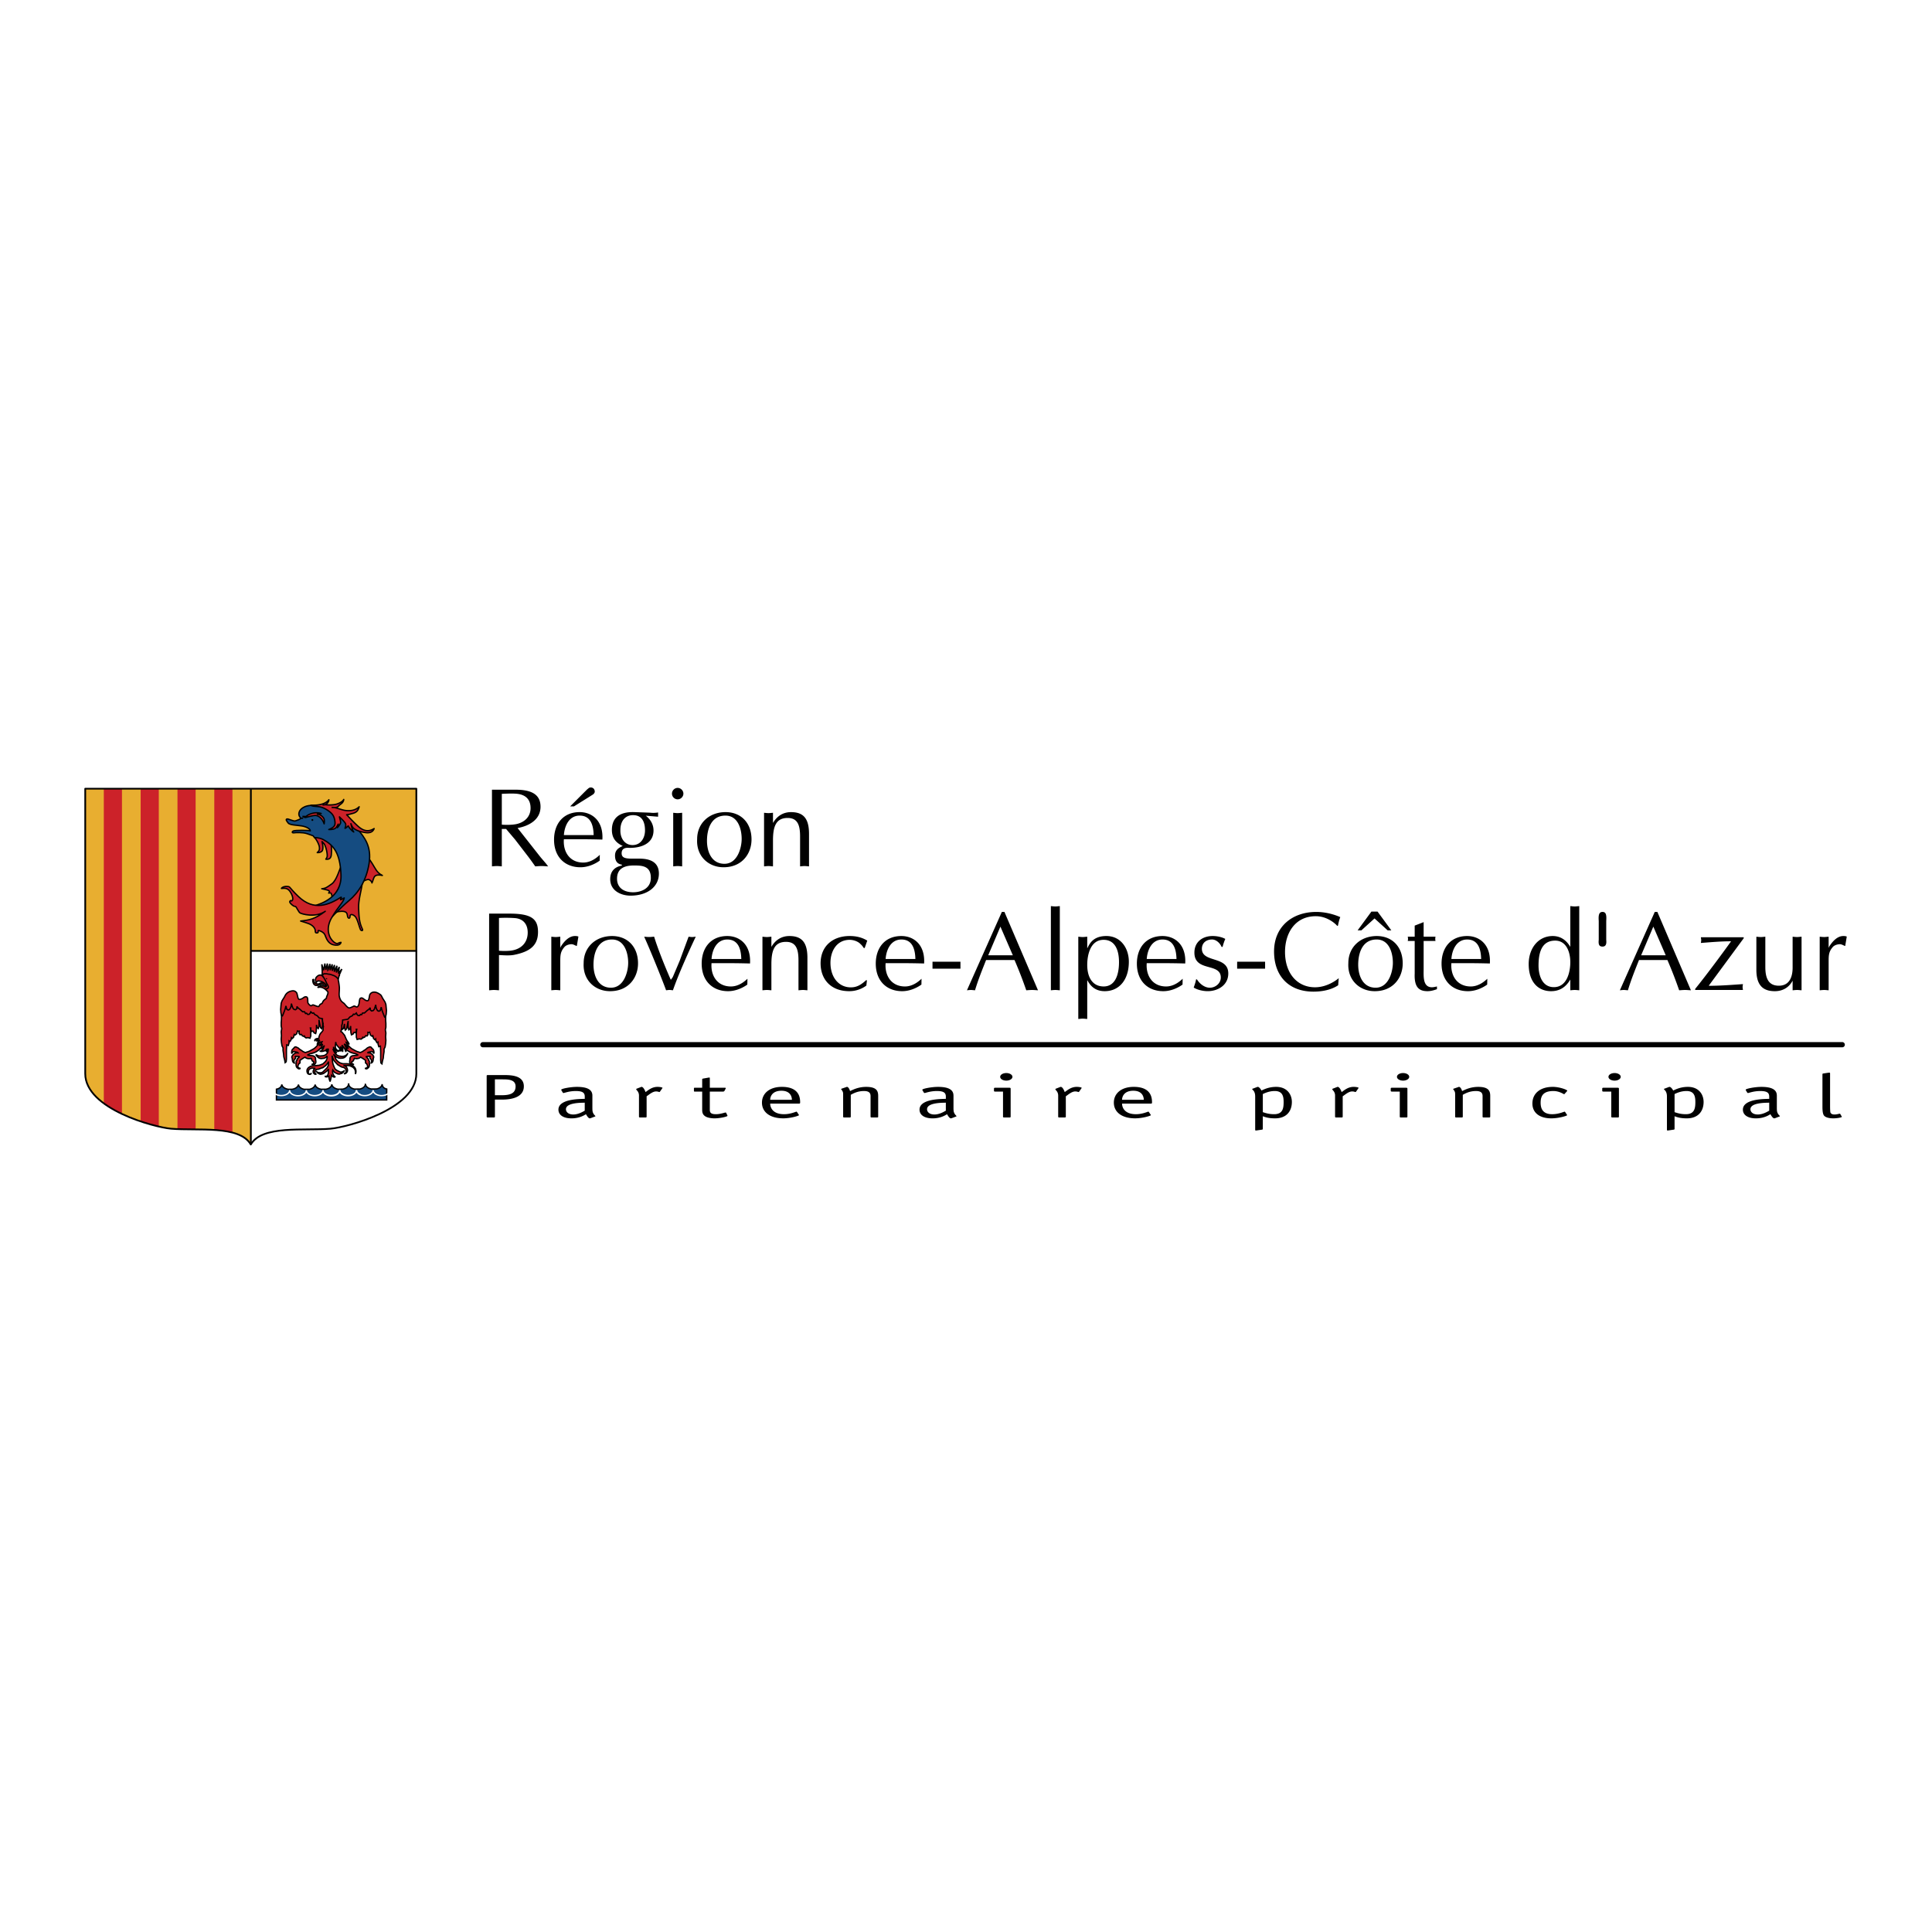 <svg xmlns="http://www.w3.org/2000/svg" width="2500" height="2500" viewBox="0 0 192.756 192.756"><path fill-rule="evenodd" clip-rule="evenodd" fill="#fff" d="M0 0h192.756v192.756H0V0z"/><path d="M50.065 79.202c.469-.022 1.228-.056 1.642.011.837.134 1.228.637 1.228 1.409 0 .872-.613 1.432-1.429 1.6-.569.112-1.283.066-1.44.056v-3.076h-.001zm-.982 7.236c.157-.011.325-.033.492-.033.156 0 .312.022.49.033v-3.735h.425l.892 1.051 1.317 1.712c.235.312.458.625.703.972.202-.011.424-.033.637-.033s.413.022.648.033l-.212-.279-.536-.626-2.299-2.919c1.127-.201 2.288-.827 2.288-2.125 0-1.13-.759-1.7-2.478-1.7h-2.367v7.649zM56.259 83.318c.068-.939.526-1.946 1.575-1.946 1.105 0 1.374.973 1.395 1.946h-2.97zm2.758-3.96c.101-.067.224-.123.279-.246.066-.067.045-.224.011-.302-.056-.179-.268-.279-.446-.234-.124.021-.201.134-.303.201-.088.1-.178.179-.277.279l-1.397 1.398h.38l1.753-1.096zm.826 5.928c-.301.291-.893.772-1.652.772-1.35 0-2.031-1.074-1.932-2.326h1.575c.748 0 1.507.011 2.266.033.112-1.868-1.027-2.74-2.266-2.74-1.663 0-2.556 1.197-2.556 2.751 0 1.733 1.093 2.751 2.634 2.751.682 0 1.373-.268 1.92-.659l.011-.582zM63.292 86.349c.837 0 1.642.079 1.642 1.242 0 1.05-.961 1.431-1.765 1.431-.927 0-1.607-.447-1.607-1.353 0-.907.57-1.332 1.73-1.32zm2.366-5.29a2.78 2.78 0 0 1-.804.022l-1.552-.056c-1.629-.056-2.253.693-2.253 1.778 0 .828.413 1.286 1.083 1.6-.435.19-.771.425-.771.961 0 .682.358.85.682.906v.09c-.692.123-1.161.548-1.161 1.354 0 1.174 1.105 1.644 2.021 1.644 1.708 0 2.835-.895 2.835-2.204 0-.951-.614-1.487-1.931-1.487h-.715c-.67 0-1.071-.067-1.071-.537 0-.648.67-.537.804-.537 1.295 0 2.377-.515 2.377-1.733 0-.626-.313-1.119-.77-1.476l1.227.1v-.425h-.001zm-3.761 1.733c0-.85.458-1.465 1.262-1.465.882 0 1.193.66 1.193 1.521 0 .76-.424 1.465-1.239 1.465s-1.251-.727-1.216-1.521zM68.059 86.438c-.167-.011-.301-.033-.447-.033-.156 0-.301.022-.446.033v-5.346c.146.011.29.033.446.033.146 0 .28-.022.447-.033v5.346zm-.447-6.688c-.312 0-.569-.257-.569-.57s.257-.571.569-.571c.302 0 .57.258.57.571s-.268.57-.57.57zM72.378 81.372c1.239 0 1.618 1.32 1.618 2.327 0 .872-.413 2.482-1.719 2.482-1.272 0-1.741-1.186-1.741-2.293.001-1.185.424-2.516 1.842-2.516zm-2.824 2.348c-.101 1.7 1.128 2.807 2.635 2.807 1.842 0 2.79-1.353 2.79-2.773 0-1.667-1.06-2.729-2.59-2.729-1.606 0-2.835 1.085-2.835 2.695zM76.23 81.092c.144.011.29.033.445.033.146 0 .279-.022.446-.033v1.018c.392-.683 1.006-1.084 1.798-1.084 1.295 0 1.797.705 1.797 2.181v3.232c-.168-.011-.301-.033-.447-.033-.155 0-.301.022-.445.033v-2.975c0-1.04-.19-1.856-1.24-1.856-1.172 0-1.463.861-1.463 2.237v2.594c-.167-.011-.301-.033-.446-.033-.155 0-.301.022-.445.033v-5.347zM49.783 91.587a12.82 12.82 0 0 1 1.606.013c.882.078 1.261.682 1.261 1.441 0 .996-.646 1.701-1.763 1.813a6.14 6.14 0 0 1-1.104 0v-3.267zm0 3.702c.278 0 1.003.08 1.507-.023 1.573-.313 2.388-.927 2.388-2.281s-.714-1.834-2.879-1.834H48.8v7.65c.156-.012.324-.031.491-.031.156 0 .312.02.492.031v-3.512zM55.005 93.456c.146.011.292.032.447.032.145 0 .28-.021.447-.034v1.119l.055-.133c.369-.583.849-1.052 1.407-1.052.156 0 .246.011.347.056l-.158.94c-.167-.044-.335-.179-.524-.179-.245 0-.547.089-.714.28-.392.447-.413.816-.413 1.42v2.896c-.167-.012-.302-.031-.447-.031-.156 0-.301.02-.447.031v-5.345zM61.055 93.734c1.239 0 1.619 1.319 1.619 2.326 0 .873-.414 2.484-1.719 2.484-1.272 0-1.741-1.188-1.741-2.293 0-1.185.424-2.517 1.841-2.517zm-2.823 2.35c-.101 1.699 1.128 2.807 2.634 2.807 1.842 0 2.79-1.354 2.79-2.774 0-1.667-1.06-2.729-2.588-2.729-1.609 0-2.836 1.084-2.836 2.696zM68.701 93.456c.113.011.235.032.358.032.111 0 .224-.021.357-.034-.603 1.264-1.72 3.725-2.277 5.346-.123-.012-.234-.031-.335-.031-.122 0-.234.02-.347.031-.391-1.062-1.484-3.791-2.187-5.345.157.011.324.032.502.032.156 0 .302-.021.491-.034.313 1.039.972 2.741 1.664 4.307.078-.111.167-.213.212-.314l.669-1.577.893-2.413zM70.99 95.68c.067-.938.524-1.945 1.573-1.945 1.105 0 1.374.972 1.396 1.945H70.99zm3.583 1.97c-.301.289-.893.77-1.652.77-1.35 0-2.032-1.072-1.931-2.325h1.573c.749 0 1.507.011 2.267.032.11-1.867-1.028-2.739-2.267-2.739-1.662 0-2.556 1.198-2.556 2.752 0 1.733 1.094 2.751 2.634 2.751.68 0 1.373-.268 1.92-.658l.012-.583zM76.069 93.456c.145.011.29.032.446.032.145 0 .278-.021.446-.034v1.018c.392-.681 1.005-1.084 1.798-1.084 1.295 0 1.797.706 1.797 2.181v3.232c-.167-.012-.301-.031-.447-.031-.156 0-.3.02-.445.031v-2.975c0-1.041-.19-1.856-1.239-1.856-1.172 0-1.463.86-1.463 2.237v2.594c-.167-.012-.301-.031-.446-.031-.157 0-.302.02-.446.031v-5.345h-.001zM86.27 94.585h-.088c-.09-.125-.178-.269-.303-.369-.255-.292-.724-.449-1.104-.449-1.294 0-1.92 1.119-1.92 2.293 0 1.432.815 2.449 2.032 2.449.647 0 1.071-.301 1.54-.727l.067.033-.057.516a2.877 2.877 0 0 1-1.707.559c-1.864 0-2.859-1.209-2.859-2.774 0-1.733 1.228-2.729 2.892-2.729.636 0 1.216.124 1.763.458l-.256.74zM88.358 95.68c.067-.938.525-1.945 1.574-1.945 1.106 0 1.373.972 1.396 1.945h-2.97zm3.583 1.97c-.301.289-.893.77-1.651.77-1.351 0-2.032-1.072-1.932-2.325h1.574c.748 0 1.507.011 2.267.032.111-1.867-1.028-2.739-2.267-2.739-1.664 0-2.556 1.198-2.556 2.752 0 1.733 1.095 2.751 2.635 2.751.681 0 1.373-.268 1.92-.658l.01-.583zM93.036 95.949h2.789v.694h-2.789v-.694zM101.051 95.311h-2.457l1.217-2.862 1.24 2.862zm-.838-4.328h-.258l-3.483 7.818c.124-.012.246-.031.392-.031.135 0 .257.02.414.031.311-1.051.715-2.035 1.104-3.019h2.836a41.44 41.44 0 0 1 1.172 3.019c.189-.012.379-.031.592-.031.189 0 .369.02.58.031l-3.349-7.818zM104.846 90.403c.145.011.289.033.445.033.146 0 .279-.022.447-.034v8.399c-.168-.012-.301-.031-.447-.031-.156 0-.301.02-.445.031v-8.398zM108.473 96.273c0-1.041.334-2.506 1.629-2.506 1.205 0 1.541 1.129 1.541 2.226 0 1.297-.402 2.426-1.529 2.426-1.139.001-1.641-.948-1.641-2.146zm0 1.543h.021c.369.693.916 1.074 1.721 1.074 1.428 0 2.41-1.107 2.41-2.941 0-1.342-.805-2.562-2.244-2.562-1.35 0-1.695.817-1.887 1.198h-.021v-1.131c-.168.012-.303.034-.445.034-.158 0-.303-.021-.447-.032v8.208c.145-.012.289-.033.447-.033.143 0 .277.021.445.033v-3.848zM114.41 95.68c.068-.938.525-1.945 1.574-1.945 1.105 0 1.373.972 1.395 1.945h-2.969zm3.584 1.97c-.303.289-.893.77-1.652.77-1.352 0-2.031-1.072-1.932-2.325h1.574c.748 0 1.508.011 2.266.032.111-1.867-1.027-2.739-2.266-2.739-1.664 0-2.557 1.198-2.557 2.752 0 1.733 1.094 2.751 2.635 2.751.682 0 1.373-.268 1.92-.658l.012-.583zM119.422 97.717c.27.436.76.828 1.283.828.547 0 1.094-.426 1.094-1.018 0-1.512-2.633-.525-2.633-2.485 0-1.072.814-1.655 1.818-1.655.582 0 1.061.167 1.262.291a5.175 5.175 0 0 0-.268.793h-.102c-.145-.367-.535-.738-.949-.738-.557 0-1.014.325-1.014.928 0 1.432 2.633.671 2.633 2.46 0 1.197-1.07 1.768-2.053 1.768-.457 0-1.006-.121-1.396-.359.09-.268.191-.535.234-.814h.091v.001zM123.43 95.949h2.789v.694h-2.789v-.694zM133.51 98.299c-.703.471-1.619.637-2.469.637-2.453 0-3.928-1.557-3.928-4.004 0-2.516 1.854-3.948 4.207-3.948.816 0 1.652.19 2.4.516-.111.279-.178.57-.234.86l-.078.011c-.156-.2-.98-.961-2.131-.961-2.055 0-3.07 1.666-3.07 3.569 0 2.146 1.229 3.522 2.99 3.522 1.207 0 2.145-.717 2.367-.906l-.054.704zM137.35 93.734c1.238 0 1.617 1.319 1.617 2.326 0 .873-.414 2.484-1.719 2.484-1.271 0-1.74-1.188-1.74-2.293 0-1.185.424-2.517 1.842-2.517zm-1.52-.915l1.307-1.188 1.307 1.188h.367l-1.373-1.869h-.613l-1.373 1.869h.378zm-1.305 3.265c-.102 1.699 1.125 2.807 2.633 2.807 1.842 0 2.791-1.354 2.791-2.774 0-1.667-1.061-2.729-2.59-2.729-1.607 0-2.834 1.084-2.834 2.696zM142.037 92.001v1.454h1.184a.92.92 0 0 0 0 .425h-1.184v2.808c0 .682-.102 1.812.826 1.812.168 0 .334-.045.502-.08v.27c-.303.111-.613.201-.938.201-.85 0-1.34-.391-1.283-1.756V93.88h-.693a.873.873 0 0 0 0-.425h.693v-1.106l.893-.348zM144.805 95.68c.068-.938.525-1.945 1.574-1.945 1.105 0 1.373.972 1.395 1.945h-2.969zm3.584 1.97c-.303.289-.893.77-1.652.77-1.352 0-2.031-1.072-1.932-2.325h1.574c.748 0 1.506.011 2.266.032.113-1.867-1.027-2.739-2.266-2.739-1.664 0-2.555 1.198-2.555 2.752 0 1.733 1.092 2.751 2.633 2.751.682 0 1.373-.268 1.92-.658l.012-.583zM156.67 95.983c0 1.029-.346 2.505-1.641 2.505-1.172 0-1.529-1.186-1.529-2.148 0-1.151.234-2.494 1.662-2.494 1.139 0 1.508 1.196 1.508 2.137zm.892-5.581c-.166.012-.301.034-.445.034-.156 0-.301-.022-.447-.033v4.069c-.389-.67-.971-1.084-1.752-1.084-1.473 0-2.4 1.253-2.4 2.796 0 1.824.973 2.707 2.232 2.707.838 0 1.463-.381 1.92-1.164v1.074c.146-.012.291-.031.447-.031.145 0 .279.02.445.031v-8.399zM160.254 93.768c.043.393-.023.672-.369.672s-.424-.214-.379-.672v-1.89c-.045-.592.033-.895.379-.895s.412.303.369.895v1.89zM166.191 95.311h-2.455l1.217-2.862 1.238 2.862zm-.836-4.328h-.258l-3.482 7.818c.123-.012.246-.031.391-.031.133 0 .256.02.412.031.314-1.051.715-2.035 1.105-3.019h2.836a43.358 43.358 0 0 1 1.172 3.019c.189-.012.379-.031.592-.031.189 0 .367.02.58.031l-3.348-7.818zM170.5 98.32v.033c1.129 0 2.266-.09 3.395-.168-.012.113-.035.201-.035.291 0 .102.023.201.035.293h-4.768v-.104c1.117-1.375 2.77-3.613 3.561-4.719v-.034c-.994 0-1.998.091-2.99.167.01-.077.033-.179.033-.279 0-.09-.023-.179-.033-.29h4.273v.099L170.5 98.32zM179.742 98.801c-.168-.012-.301-.031-.447-.031-.156 0-.301.02-.445.031v-.961c-.357.682-.994 1.051-1.775 1.051-1.227 0-1.842-.637-1.842-2.148v-3.286c.146.011.291.032.445.032.146 0 .281-.021.449-.034v3.02c0 1.176.346 1.869 1.35 1.869 1.139 0 1.373-1.008 1.373-1.803v-3.085c.145.011.289.032.445.032.146 0 .279-.021.447-.034v5.347zM181.551 93.456c.146.011.291.032.447.032.145 0 .277-.021.445-.034v1.119l.057-.133c.369-.583.848-1.052 1.404-1.052.158 0 .248.011.348.056l-.156.94c-.168-.044-.334-.179-.525-.179-.244 0-.547.089-.713.28-.393.447-.414.816-.414 1.42v2.896c-.168-.012-.301-.031-.445-.031-.156 0-.301.02-.447.031v-5.345h-.001zM49.377 109.271v-1.582h.771c.57 0 1.292.02 1.292.705 0 .76-.671.877-1.414.877h-.649zm0 .436h.721c1.053 0 2.166-.279 2.166-1.324 0-1.094-1.263-1.125-2.036-1.125h-1.553c-.08 0-.12.023-.12.074v4.086c0 .049.04.074.12.074h.582c.08 0 .121-.025.121-.074v-1.711h-.001zM58.339 110.812c-.161.086-.621.381-1.143.381-.511 0-.732-.275-.732-.523 0-.648 1.434-.648 1.875-.654v.796zm.763-1.509c0-.52-.391-.865-1.544-.865-.641 0-1.563.18-1.563.285 0 .031.01.051.03.08l.13.217c.009.018.04.029.071.029.09 0 .55-.197 1.222-.197.712 0 .893.197.893.557v.225c-.621.01-2.626.029-2.626 1.074 0 .549.512.871 1.303.871.832 0 1.323-.344 1.443-.414.05.086.23.414.38.414.021 0 .04-.006.081-.018l.39-.148c.041-.012.091-.025.091-.051 0-.035-.14-.152-.181-.229-.091-.172-.12-.229-.12-.617v-1.213zM64.514 111.418c0 .049-.04.074-.121.074h-.521c-.08 0-.121-.025-.121-.074v-2.121a.721.721 0 0 0-.17-.469c-.079-.088-.11-.137-.11-.156.01-.035.05-.055.07-.061l.371-.143a.28.28 0 0 1 .101-.031c.18 0 .351.385.391.52.261-.174.621-.52 1.202-.52.23 0 .492.051.492.105 0 .012-.021.031-.031.051l-.22.314c-.011.012-.021.043-.061.043-.05 0-.14-.057-.331-.057-.351 0-.701.324-.942.484v2.041h.001zM72.562 111.264c.009.023.02.043.02.062 0 .08-.752.252-1.292.252-.432 0-.792-.1-.943-.217-.29-.191-.29-.469-.29-.697v-1.756h-.752c-.071 0-.071-.043-.071-.074v-.236c0-.043 0-.072.071-.072h.752v-.848c0-.037.04-.061.11-.072l.531-.094c.031 0 .05-.006.07-.006.051 0 .051.029.051.066v.953h1.483c.061 0 .11.006.11.043 0 .012-.009.025-.009.043l-.132.24c-.02.031-.07.057-.13.057h-1.323v1.756c0 .246 0 .5.602.5.471 0 .872-.166.961-.166.041 0 .07.018.07.035l.111.231zM76.842 109.725c0-.311.201-.902 1.124-.902.871 0 1.042.582 1.042.902h-2.166zm2.678 1.224c-.02-.02-.031-.039-.061-.039-.061 0-.582.254-1.233.254-1.142 0-1.384-.68-1.384-1.057h2.877c.111 0 .111-.051.111-.137 0-.531-.15-1.533-1.825-1.533-1.241 0-1.984.662-1.984 1.572 0 .939.781 1.562 2.115 1.568.741 0 1.583-.252 1.583-.322 0-.016-.019-.029-.029-.047l-.17-.259zM87.618 111.418c0 .049-.039.074-.12.074h-.521c-.081 0-.121-.025-.121-.074v-2.064c0-.266-.111-.502-.651-.502-.652 0-1.072.242-1.323.377v2.189c0 .049-.041.074-.121.074h-.521c-.081 0-.12-.025-.12-.074v-2.131c0-.207 0-.273-.041-.367-.081-.186-.16-.229-.16-.258 0-.014.01-.025.049-.045l.451-.154c.021-.006.05-.025.081-.025.18 0 .3.371.31.42.331-.16.853-.42 1.614-.42 1.113 0 1.192.482 1.192.928v2.052h.002zM94.366 110.812c-.16.086-.621.381-1.142.381-.513 0-.732-.275-.732-.523 0-.648 1.433-.648 1.874-.654v.796zm.762-1.509c0-.52-.392-.865-1.543-.865-.642 0-1.563.18-1.563.285 0 .031.01.051.029.08l.131.217c.01.018.041.029.07.029.091 0 .551-.197 1.223-.197.712 0 .892.197.892.557v.225c-.621.01-2.625.029-2.625 1.074 0 .549.51.871 1.302.871.833 0 1.323-.344 1.444-.414.05.086.23.414.381.414.02 0 .04-.006.08-.018l.391-.148c.042-.012.09-.025.09-.051 0-.035-.141-.152-.179-.229-.091-.172-.121-.229-.121-.617v-1.213h-.002zM100.832 111.418c0 .049-.039.074-.119.074h-.521c-.08 0-.121-.025-.121-.074v-2.51h-.783c-.08 0-.119-.025-.119-.074v-.236c0-.049.039-.072.119-.072h1.414c.109 0 .131.035.131.092v2.8h-.001zm-.432-3.604c-.34 0-.611-.168-.611-.379 0-.209.271-.377.611-.377.342 0 .611.174.611.377.001.206-.269.379-.611.379zM106.336 111.418c0 .049-.041.074-.121.074h-.521c-.08 0-.119-.025-.119-.074v-2.121a.72.72 0 0 0-.172-.469c-.08-.088-.109-.137-.109-.156.01-.035.051-.055.07-.061l.369-.143a.284.284 0 0 1 .102-.031c.18 0 .35.385.391.52.26-.174.623-.52 1.203-.52.23 0 .492.051.492.105 0 .012-.021.031-.031.051l-.221.314c-.01.012-.02.043-.059.043-.051 0-.141-.057-.332-.057-.352 0-.703.324-.941.484v2.041h-.001zM111.949 109.725c0-.311.201-.902 1.123-.902.873 0 1.043.582 1.043.902h-2.166zm2.678 1.224c-.021-.02-.031-.039-.061-.039-.061 0-.582.254-1.232.254-1.145 0-1.385-.68-1.385-1.057h2.879c.109 0 .109-.051.109-.137 0-.531-.152-1.533-1.824-1.533-1.244 0-1.984.662-1.984 1.572 0 .939.781 1.562 2.113 1.568.742 0 1.586-.252 1.586-.322 0-.016-.021-.029-.031-.047l-.17-.259zM125.992 109.154c.252-.121.672-.303 1.193-.303.812 0 .883.588.883 1.107 0 .6-.08 1.205-.941 1.205-.502 0-.812-.098-1.135-.203v-1.806zm-.762 3.557c0 .031 0 .08.07.08.07-.006.041 0 .121-.014l.502-.074c.039-.006.068-.031.068-.074v-1.262c.271.105.613.211 1.225.211 1.162 0 1.674-.742 1.674-1.633 0-.766-.492-1.508-1.564-1.508-.742 0-1.232.26-1.473.365-.041-.1-.221-.365-.361-.365a.244.244 0 0 0-.08.02l-.391.148c-.041.012-.092.025-.092.051 0 .035.141.152.182.227.119.223.119.383.119.619v3.209zM133.961 111.418c0 .049-.039.074-.119.074h-.521c-.078 0-.121-.025-.121-.074v-2.121a.716.716 0 0 0-.17-.469c-.08-.088-.109-.137-.109-.156.01-.035.049-.055.07-.061l.371-.143a.266.266 0 0 1 .1-.031c.182 0 .352.385.391.52.262-.174.623-.52 1.203-.52.232 0 .492.051.492.105 0 .012-.021.031-.031.051l-.221.314c-.008.012-.02.043-.061.043-.049 0-.139-.057-.33-.057-.352 0-.701.324-.943.484v2.041h-.001zM140.418 111.418c0 .049-.041.074-.121.074h-.52c-.082 0-.121-.025-.121-.074v-2.51h-.783c-.08 0-.119-.025-.119-.074v-.236c0-.049.039-.072.119-.072h1.414c.109 0 .131.035.131.092v2.8zm-.432-3.604c-.34 0-.611-.168-.611-.379 0-.209.271-.377.611-.377.342 0 .611.174.611.377.001.206-.269.379-.611.379zM148.678 111.418c0 .049-.041.074-.121.074h-.521c-.08 0-.119-.025-.119-.074v-2.064c0-.266-.111-.502-.652-.502-.652 0-1.072.242-1.322.377v2.189c0 .049-.041.074-.121.074h-.521c-.08 0-.121-.025-.121-.074v-2.131c0-.207 0-.273-.039-.367-.08-.186-.16-.229-.16-.258 0-.014.01-.025.051-.045l.449-.154c.021-.006.051-.025.082-.025.18 0 .301.371.311.42.33-.16.852-.42 1.613-.42 1.113 0 1.193.482 1.193.928v2.052h-.002zM156.326 111.209c.012.018.031.031.031.047 0 .07-.842.322-1.584.322-1.193 0-1.885-.574-1.885-1.477 0-1.033.801-1.664 2.035-1.664.672 0 1.443.291 1.443.385 0 .018-.02.029-.029.049l-.23.26c-.021.02-.031.037-.061.037-.041 0-.471-.316-1.062-.316-.982 0-1.275.451-1.275 1.158 0 .562.182 1.154 1.154 1.154.652 0 1.174-.254 1.234-.254.029 0 .039.02.061.039l.168.26zM161.52 111.418c0 .049-.041.074-.121.074h-.52c-.082 0-.121-.025-.121-.074v-2.51h-.781c-.08 0-.121-.025-.121-.074v-.236c0-.049.041-.072.121-.072h1.412c.111 0 .131.035.131.092v2.8zm-.432-3.604c-.34 0-.611-.168-.611-.379 0-.209.271-.377.611-.377.342 0 .611.174.611.377 0 .206-.269.379-.611.379zM167.072 109.154c.252-.121.672-.303 1.193-.303.811 0 .881.588.881 1.107 0 .6-.078 1.205-.941 1.205-.502 0-.812-.098-1.133-.203v-1.806zm-.761 3.557c0 .031 0 .08.07.08.07-.006.041 0 .119-.014l.502-.074c.041-.006.07-.031.07-.074v-1.262c.271.105.611.211 1.223.211 1.162 0 1.674-.742 1.674-1.633 0-.766-.49-1.508-1.564-1.508-.74 0-1.232.26-1.471.365-.043-.1-.223-.365-.363-.365a.256.256 0 0 0-.08.02l-.391.148c-.039.012-.09.025-.09.051 0 .035.141.152.182.227.119.223.119.383.119.619v3.209zM176.514 110.812c-.158.086-.619.381-1.141.381-.512 0-.732-.275-.732-.523 0-.648 1.434-.648 1.873-.654v.796zm.761-1.509c0-.52-.389-.865-1.543-.865-.641 0-1.564.18-1.564.285 0 .031.012.051.031.08l.131.217c.01.018.039.029.07.029.09 0 .551-.197 1.223-.197.711 0 .891.197.891.557v.225c-.619.01-2.625.029-2.625 1.074 0 .549.512.871 1.303.871.832 0 1.322-.344 1.443-.414.051.086.23.414.383.414.02 0 .037-.006.078-.018l.391-.148c.041-.012.092-.025.092-.051 0-.035-.141-.152-.182-.229-.09-.172-.121-.229-.121-.617v-1.213h-.001zM183.742 111.381c.01.014.02.031.02.043 0 .068-.482.154-.852.154-.49 0-.822-.123-.941-.297-.143-.203-.143-.68-.143-.896v-3.209c0-.043.031-.066.072-.072l.5-.076c.08-.01.051-.006.119-.01.07 0 .07.049.07.08v3.301c0 .191.012.506.031.58.02.068.111.215.402.215.258 0 .449-.078.521-.078.059 0 .059.018.068.037l.133.228z" fill-rule="evenodd" clip-rule="evenodd"/><path fill="none" stroke="#000" stroke-width=".523" stroke-linecap="round" stroke-linejoin="round" stroke-miterlimit="2.613" d="M48.177 104.229h135.622"/><path d="M8.55 78.685v28.432c0 3.535 6.918 5.35 8.559 5.49 2.628.227 6.832-.377 7.959 1.58 1.126-1.957 5.33-1.354 7.958-1.58 1.641-.141 8.559-1.955 8.559-5.49V78.685H8.55z" fill-rule="evenodd" clip-rule="evenodd" fill="#e8ae30"/><path d="M41.584 94.873l-16.536-.001v19.283c.006.012.013.021.02.033 1.126-1.957 5.33-1.354 7.958-1.58 1.641-.141 8.559-1.955 8.559-5.49l-.001-12.245z" fill-rule="evenodd" clip-rule="evenodd" fill="#fff"/><path d="M12.169 111.113V78.685h-1.812v31.36c.542.404 1.165.76 1.812 1.068zM15.843 112.383V78.685h-1.811v33.178c.656.223 1.28.397 1.811.52zM19.518 112.676V78.685h-1.811v33.959c.567.026 1.183.028 1.811.032zM23.191 112.984V78.685H21.38v34.043c.645.042 1.263.118 1.811.256z" fill-rule="evenodd" clip-rule="evenodd" fill="#cc2229"/><path d="M25.029 114.123V78.685m.019 16.186h16.536" fill="none" stroke="#000" stroke-width=".174" stroke-miterlimit="2.613"/><path d="M38.254 108.656c-.287-2.215-1.219-3.588-2.271-3.588-1.066 0-1.991 1.605-2.257 3.938m-1.222.021c-.232-2.416-1.204-3.934-2.31-3.934-1.021 0-1.91 1.473-2.219 3.641m7.167.077c-.408-1.584-1.197-2.527-2.068-2.527-.859 0-1.628 1.045-2.033 2.674" fill="none" stroke="#fff" stroke-width=".133" stroke-miterlimit="2.613"/><path fill-rule="evenodd" clip-rule="evenodd" fill="#cc2229" d="M32.381 98.102l-.095-.034h-.255l-.075.022-.067.035-.075.035-.077.012-.085-.012-.085-.012-.086-.033-.065-.047-.068-.068-.037-.113-.009-.08-.01-.069-.039-.023-.047.035v.09l.01.103.037.125.039.092.056.057.058.056.075.036.095.009.086-.009h.075l.077-.036.093-.023.124-.033h.114l.085.012.085.033.066.035.086.057.066.044.076.012.018-.08-.027-.101-.048-.069-.048-.035-.046-.047-.077.024z"/><path fill="none" stroke="#000" stroke-width=".133" stroke-miterlimit="2.613" d="M32.381 98.102l-.095-.034h-.255l-.075.022-.067.035-.075.035-.077.012-.085-.012-.085-.012-.086-.033-.065-.047-.068-.068-.037-.113-.009-.08-.01-.069-.039-.023-.047.035v.09l.01.103.037.125.039.092.056.057.058.056.075.036.095.009.086-.009h.075l.077-.036.093-.023.124-.033h.114l.085.012.085.033.066.035.086.057.066.044.076.012.018-.08-.027-.101-.048-.069-.048-.035-.046-.047-.077.024"/><path fill-rule="evenodd" clip-rule="evenodd" fill="#cc2229" d="M32.543 98.461l-.114-.016-.139-.062-.189-.029-.14.015-.152.061-.125.09.075-.014.102-.016h.126l.151.03.14.062.1.061.089.045.593-.081-.03-.468-.333-.342-.224-.022-.059-.365-.162.047-.088-.105-.114-.061-.101-.016-.145.03-.114.068-.107.1-.064.089-.05.168.026.184.05.135.05-.09.064-.063.1-.029.126.016.152.031.152.059.152.093.1.09.09.09.037.123-.025.092z"/><path fill="none" stroke="#000" stroke-width=".133" stroke-miterlimit="2.613" d="M32.543 98.461l-.114-.016-.139-.062-.189-.029-.14.015-.152.061-.125.09.075-.014.102-.016h.126l.151.03.14.062.1.061.089.045.593-.081-.03-.468-.333-.342-.224-.022-.059-.365-.162.047-.088-.105-.114-.061-.101-.016-.145.03-.114.068-.107.1-.064.089-.05.168.026.184.05.135.05-.09.064-.063.1-.029.126.016.152.031.152.059.152.093.1.09.09.09.037.123-.025.092"/><path d="M34.109 96.68l-.349.447.09-.654-.296.553.064-.667-.269.593.023-.676-.224.582-.007-.649-.205.595-.02-.637-.189.609-.014.016-.052-.66-.154.635-.095-.633-.127.668-.179-.594.04.646.003.004-.003.229-.003.125-.002.002h.001l-.002.098c-.006.02.257.006.244.01l1.091.291c.059.049.279.049.271.088l.043-.164v.006l.06-.24h.002l-.002-.006.01-.037.25-.58z" fill-rule="evenodd" clip-rule="evenodd" fill="#cc2229"/><path d="M34.109 96.68l-.349.447.09-.654-.296.553.064-.667-.269.593.023-.676-.224.582-.007-.649-.205.595-.02-.637-.189.609-.014.016-.052-.66-.154.635-.095-.633-.127.668-.179-.594.04.646.003.004-.003.229-.003.125-.002.002h.001l-.002.098c-.006.02.257.006.244.01l1.091.291c.059.049.279.049.271.088l.043-.164v.006l.06-.24h.002l-.002-.006.01-.037.25-.58" fill="none" stroke="#000" stroke-width=".133" stroke-miterlimit="2.613"/><path d="M38.585 108.791v-.137c-.323-.068-.444-.262-.457-.49-.014.223-.233.406-.541.48l-.568.004c-.324-.074-.557-.271-.557-.502l-.006.006c0 .232-.227.428-.545.502l-.562.002c-.326-.072-.56-.27-.56-.504h-.016c0 .242-.248.445-.589.512l-.474.004c-.339-.062-.589-.258-.603-.492-.009.234-.252.432-.586.498l-.479.002c-.331-.061-.575-.248-.6-.475-.017.223-.248.41-.564.479h-.537c-.316-.068-.548-.258-.562-.48-.027.236-.296.43-.648.48h-.365c-.357-.051-.627-.25-.649-.49-.024.229-.207.416-.537.479v1.074h11.003v-.952h.002z" fill-rule="evenodd" clip-rule="evenodd" fill="#154c81"/><path d="M38.585 108.791v-.137c-.323-.068-.444-.262-.457-.49-.014.223-.233.406-.541.48l-.568.004c-.324-.074-.557-.271-.557-.502l-.006.006c0 .232-.227.428-.545.502l-.562.002c-.326-.072-.56-.27-.56-.504h-.016c0 .242-.248.445-.589.512l-.474.004c-.339-.062-.589-.258-.603-.492-.009.234-.252.432-.586.498l-.479.002c-.331-.061-.575-.248-.6-.475-.017.223-.248.41-.564.479h-.537c-.316-.068-.548-.258-.562-.48-.027.236-.296.43-.648.48h-.365c-.357-.051-.627-.25-.649-.49-.024.229-.207.416-.537.479v1.074h11.003v-.952" fill="none" stroke="#000" stroke-width=".133" stroke-miterlimit="2.613"/><path fill-rule="evenodd" clip-rule="evenodd" fill="#cc2229" d="M32.161 101.572l-.373-.369v-.004h-.004l-.094-.092.015.071-.222-.057.171-.445-.91-.233-.951-.369-.474-.728-.678.029-.154.676-.065.201-.185.023.005.524-.161.492v.406l-.027.319v.349l.052.26-.052.318.027.377-.027.35.027.348.052.318.104.203v.26l.053.349.025.291.079.29.053.289.103-.086.027-.262v-.9l.027-.52.156.059.079-.262v-.203l.104.058.104-.175.03-.198.075.082.131-.115.076-.291.08.059.157-.116.078-.263.002-.016.038.026.137-.022-.02.217.104.144.131-.029.105.145.156.058.029-.096.05.155.13.088.183-.032.21.059.077-.232v-.348l-.026-.348-.016-.088h.047l-.012.168.104.174.131-.035.104.174.157.07.053-.209.025-.418v-.236l.052.25.129.117.079-.262v-.406l-.013-.205.158.779.131.118.078-.262v-.404l-.026-.407z"/><path fill="none" stroke="#000" stroke-width=".133" stroke-miterlimit="2.613" d="M32.161 101.572l-.373-.369v-.004h-.004l-.094-.092.015.071-.222-.057.171-.445-.91-.233-.951-.369-.474-.728-.678.029-.154.676-.065.201-.185.023.005.524-.161.492v.406l-.027.319v.349l.052.26-.052.318.027.377-.027.35.027.348.052.318.104.203v.26l.053.349.025.291.079.29.053.289.103-.086.027-.262v-.9l.027-.52.156.059.079-.262v-.203l.104.058.104-.175.03-.198.075.082.131-.115.076-.291.08.059.157-.116.078-.263.002-.016.038.026.137-.022-.02.217.104.144.131-.029.105.145.156.058.029-.096.05.155.13.088.183-.032.21.059.077-.232v-.348l-.026-.348-.016-.088h.047l-.012.168.104.174.131-.035.104.174.157.07.053-.209.025-.418v-.236l.052.25.129.117.079-.262v-.406l-.013-.205.158.779.131.118.078-.262v-.404l-.026-.407"/><path d="M38.503 102.141l-.026-.318v-.406l-.144-.439a6.962 6.962 0 0 0-.017-.143l.005-.432-.084-.012c-.077-.332-.176-.59-.247-.689-.154-.219-.98.168-1.265.207s-.711.115-.711.115-.09.389-.492.545c-.4.154-.917.104-.917.104l-.162.619-.344.34-.025.406v.406l.079.26.13-.117.088-.432v.354l.079.262.13-.117.16-.787-.013.213v.406l.078.26.13-.115.05-.262v.248l.026.416.054.209.156-.068.104-.174.13.033.105-.172-.013-.168h.047l-.018.088-.025.348v.348l.078.232.208-.059.184.029.13-.086.05-.154.028.096.156-.059.104-.145.131.029.104-.146-.019-.215.136.023.039-.027.001.018.078.26.157.117.078-.059.079.291.131.115.074-.082.03.197.104.174.105-.057v.201l.077.262.158-.057.026.521v.898l.026.26.104.09.053-.291.078-.291.026-.289.053-.348v-.262l.103-.203.053-.318.026-.348-.026-.35.026-.377-.053-.318.053-.262v-.346h.003z" fill-rule="evenodd" clip-rule="evenodd" fill="#cc2229"/><path d="M38.503 102.141l-.026-.318v-.406l-.144-.439a6.962 6.962 0 0 0-.017-.143l.005-.432-.084-.012c-.077-.332-.176-.59-.247-.689-.154-.219-.98.168-1.265.207s-.711.115-.711.115-.09.389-.492.545c-.4.154-.917.104-.917.104l-.162.619-.344.34-.025.406v.406l.079.26.13-.117.088-.432v.354l.079.262.13-.117.16-.787-.013.213v.406l.078.26.13-.115.05-.262v.248l.026.416.054.209.156-.068.104-.174.13.033.105-.172-.013-.168h.047l-.018.088-.025.348v.348l.078.232.208-.059.184.029.13-.086.05-.154.028.096.156-.059.104-.145.131.029.104-.146-.019-.215.136.023.039-.027.001.018.078.26.157.117.078-.059.079.291.131.115.074-.082.03.197.104.174.105-.057v.201l.077.262.158-.057.026.521v.898l.026.26.104.09.053-.291.078-.291.026-.289.053-.348v-.262l.103-.203.053-.318.026-.348-.026-.35.026-.377-.053-.318.053-.262v-.346" fill="none" stroke="#000" stroke-width=".133" stroke-miterlimit="2.613"/><path d="M35.971 109.211c-.236-.094-.393-.262-.393-.453m0 0l-.004.008m0 0c0 .297-.374.535-.834.535-.461 0-.834-.238-.834-.535m0 0h-.016m0 0c0 .297-.374.535-.833.535-.461 0-.834-.238-.834-.535m0 0l.002.012m.001-.001c0 .295-.373.533-.833.533-.46 0-.833-.238-.833-.533m-.001 0l.005.01m-.001 0c0 .297-.374.535-.834.535-.46 0-.834-.238-.834-.535m0 0l.006-.016m0 0c0 .297-.374.533-.833.533-.461 0-.835-.236-.835-.533m0 0l.005-.006m0 .001c0 .188-.11.328-.337.424m12.4.029c-.235-.094-.391-.26-.391-.453m0 0l-.006.01m0-.001c0 .295-.373.535-.834.535-.46 0-.834-.24-.834-.535m0 0h-.014m0 0c0 .295-.373.535-.834.535-.461 0-.833-.24-.833-.535m-.001 0l.002.01m0 0c0 .295-.373.535-.833.535s-.834-.24-.834-.535m0 0l.006.012m0 0c0 .295-.374.535-.833.535-.461 0-.835-.24-.835-.535m-.001 0l.006-.016m-.001 0c0 .295-.373.535-.834.535-.46 0-.833-.24-.833-.535m0 0l.005-.006m0 0c0 .188-.111.326-.339.422" fill="none" stroke="#fff" stroke-width=".133" stroke-miterlimit="2.613"/><path d="M37.24 105.322l-.059-.078-.065-.059-.086-.078-.094-.045-.096-.023h-.132l-.043.004.014-.016.105-.057.113-.021.031-.004.007.002.113-.045.085.012.057.045.065.057.028.104.03-.08-.011-.125-.019-.104-.038-.092-.075-.078-.076-.059h-.002l-.008-.035-.094-.09-.105-.012-.124.057-.104.045-.104.094-.113.09-.133.08-.124.092-.142.068-.1.039-.156-.051-.151-.045-.151-.07-.162-.09-.132-.068-.133-.08-.142-.125-.114-.113-.078-.092-.11-.127-.105-.123-.123-.16-.408-.104.285.719.123.115.132.078.152.137.199.127.17.078.152.047.17.045.124.021.179.092.076.033-.16.035-.114.012-.114.012-.123.01-.105.025-.095.055-.075.08-.038.137.012.076-.002.004-.028.115-.01.102.01.115.048.068.056.078.077.023.094.012h.076l.066-.023-.056-.012-.077-.01-.047-.068-.038-.068v-.092l.017-.041.031.006.065-.021.049-.068.037-.07.027-.078.038-.08.086.021.132.012.132-.012.104-.033.076-.033.076-.07.057.023.076.047.094.057.105.068.094.068.076.057.018.047-.018.066v.092l.028.08.085.045.018.006.011.062.046.092.029.09-.019.092-.057.057-.066.047-.114.01.057.047.095.012.056-.023.058-.045.076-.059.057-.09.028-.115.009-.125-.009-.102-.023-.045.012-.012.011-.104-.02-.078-.066-.059v-.08l-.039-.068-.057-.057-.076-.092-.094-.068h.047l.066-.012.076-.012.076-.01H36.91l.028.033-.047.035.019.092.047.102.076.047.01.033.028.08v.09l-.009.092-.039.068h.039l.066-.057.066-.08.019-.078.02-.094.008-.102-.014-.045.034-.035.028-.092-.019-.09-.03-.059z" fill-rule="evenodd" clip-rule="evenodd" fill="#cc2229"/><path d="M37.24 105.322l-.059-.078-.065-.059-.086-.078-.094-.045-.096-.023h-.132l-.043.004.014-.016.105-.057.113-.021.031-.004.007.002.113-.045.085.012.057.045.065.057.028.104.03-.08-.011-.125-.019-.104-.038-.092-.075-.078-.076-.059h-.002l-.008-.035-.094-.09-.105-.012-.124.057-.104.045-.104.094-.113.09-.133.08-.124.092-.142.068-.1.039-.156-.051-.151-.045-.151-.07-.162-.09-.132-.068-.133-.08-.142-.125-.114-.113-.078-.092-.11-.127-.105-.123-.123-.16-.408-.104.285.719.123.115.132.078.152.137.199.127.17.078.152.047.17.045.124.021.179.092.076.033-.16.035-.114.012-.114.012-.123.01-.105.025-.095.055-.075.08-.038.137.012.076-.002.004-.028.115-.01.102.01.115.048.068.056.078.077.023.094.012h.076l.066-.023-.056-.012-.077-.01-.047-.068-.038-.068v-.092l.017-.041.031.006.065-.021.049-.068.037-.07.027-.078.038-.08.086.021.132.012.132-.012.104-.033.076-.033.076-.07.057.023.076.047.094.057.105.068.094.068.076.057.018.047-.018.066v.092l.028.08.085.045.018.006.011.062.046.092.029.09-.019.092-.057.057-.066.047-.114.01.057.047.095.012.056-.023.058-.045.076-.059.057-.09.028-.115.009-.125-.009-.102-.023-.045.012-.012.011-.104-.02-.078-.066-.059v-.08l-.039-.068-.057-.057-.076-.092-.094-.068h.047l.066-.012.076-.012.076-.01H36.91l.028.033-.047.035.019.092.047.102.076.047.01.033.028.08v.09l-.009.092-.039.068h.039l.066-.057.066-.08.019-.078.02-.094.008-.102-.014-.045.034-.035.028-.092-.019-.09-.03-.059" fill="none" stroke="#000" stroke-width=".133" stroke-miterlimit="2.613"/><path d="M32.021 103.869l-.124.158-.104.127-.109.123-.079.092-.114.115-.143.125-.132.08-.133.068-.161.09-.151.068-.151.047-.156.051-.101-.039-.143-.068-.123-.094-.131-.078-.115-.09-.104-.092-.104-.047-.124-.057-.104.012-.095.092-.007.033h-.003l-.076.059-.076.078-.038.09-.018.104-.01.127.028.078.028-.102.067-.057.057-.047.085-.01.113.045.005-.002c.017.002.032.006.055.008l.093.018.104.055.013.018-.042-.004h-.133l-.094.023-.095.045-.084.08-.066.055-.057.08-.038.059-.02.09.029.092.032.035-.014.045.01.102.018.092.02.08.066.08.066.055h.038l-.038-.066-.009-.092v-.092l.028-.078.009-.035.077-.045.047-.104.019-.092-.048-.033.029-.033H29.631l.076.012.076.01.066.012h.047l-.095.068-.075.092-.057.057-.039.068v.08l-.067.057-.018.08.008.102.014.014-.022.043-.01.104.01.125.028.115.057.09.076.057.056.045.058.023.094-.012.058-.045-.114-.012-.066-.045-.057-.057-.02-.09.029-.092.047-.092.012-.062.017-.006.084-.047.03-.078v-.094l-.02-.066.02-.045.076-.059.094-.068.105-.068.095-.057.074-.045.058-.023.076.068.077.035.104.033.132.012.133-.012.084-.021.038.078.029.08.038.068.047.068.065.021.03-.004.017.041v.09l-.038.068-.047.068-.076.012-.057.012.066.023h.077l.094-.012.077-.023.056-.08.047-.068.009-.113-.009-.104-.028-.113-.002-.004.012-.076-.038-.137-.076-.08-.095-.057-.105-.023-.122-.01-.115-.012-.113-.012-.161-.033.076-.035.18-.092.123-.021.171-.045.15-.047.171-.08.199-.127.152-.137.132-.078.123-.113.285-.719-.403.103z" fill-rule="evenodd" clip-rule="evenodd" fill="#cc2229"/><path d="M32.021 103.869l-.124.158-.104.127-.109.123-.079.092-.114.115-.143.125-.132.08-.133.068-.161.09-.151.068-.151.047-.156.051-.101-.039-.143-.068-.123-.094-.131-.078-.115-.09-.104-.092-.104-.047-.124-.057-.104.012-.095.092-.007.033h-.003l-.076.059-.076.078-.038.09-.018.104-.01.127.028.078.028-.102.067-.057.057-.047.085-.01.113.045.005-.002c.017.002.032.006.055.008l.093.018.104.055.013.018-.042-.004h-.133l-.094.023-.095.045-.084.08-.066.055-.057.08-.038.059-.02.09.029.092.032.035-.014.045.01.102.018.092.02.08.066.08.066.055h.038l-.038-.066-.009-.092v-.092l.028-.078.009-.035.077-.045.047-.104.019-.092-.048-.033.029-.033H29.631l.076.012.076.01.066.012h.047l-.095.068-.075.092-.057.057-.039.068v.08l-.067.057-.018.08.008.102.014.014-.022.043-.01.104.01.125.028.115.057.09.076.057.056.045.058.023.094-.012.058-.045-.114-.012-.066-.045-.057-.057-.02-.09.029-.092.047-.092.012-.062.017-.006.084-.047.03-.078v-.094l-.02-.066.02-.045.076-.059.094-.068.105-.068.095-.057.074-.045.058-.023.076.068.077.035.104.033.132.012.133-.012.084-.021.038.078.029.08.038.068.047.068.065.021.03-.004.017.041v.09l-.038.068-.047.068-.076.012-.057.012.066.023h.077l.094-.012.077-.023.056-.08.047-.068.009-.113-.009-.104-.028-.113-.002-.004.012-.076-.038-.137-.076-.08-.095-.057-.105-.023-.122-.01-.115-.012-.113-.012-.161-.033.076-.035.18-.092.123-.021.171-.045.15-.047.171-.08.199-.127.152-.137.132-.078.123-.113.285-.719-.403.103" fill="none" stroke="#000" stroke-width=".133" stroke-miterlimit="2.613"/><path d="M38.529 100.518l-.026-.291-.079-.232-.103-.172-.132-.203c-.082-.145-.13-.283-.208-.354-.077-.066-.368-.291-.654-.283-.288.002-.412.197-.441.289-.029.092-.073.516-.174.559-.102.045-.267-.039-.377-.127-.113-.086-.233-.197-.383-.102-.151.098-.044.734-.32.855-.079.033-.218-.088-.296-.082-.077.004-.396.223-.537.18-.141-.045-.32-.268-.398-.365-.077-.096-.191-.168-.227-.195l-.126-.121-.076-.121-.014-.035a1.112 1.112 0 0 1-.121-.502c-.006-.141.038-.535.019-.744a9.007 9.007 0 0 0-.077-.562c-.008-.047-.039-.109-.03-.203v-.006l-.119-.15-.028-.029a.22.22 0 0 1-.033-.025c-.01-.008-.024-.02-.042-.031l-.06-.045-.043-.029c-.138-.074-.322-.129-.464-.178l-.063-.012-.151-.016-.151-.031h-.254l-.089.031-.05.076-.038.092.088.105.063.105.076.121.082.148.087.199.068.143.059.082.068.152v.152l-.118.082-.137.012-.078-.012.132.15.101.094.063.074v.137l-.038.137-.051.107-.05.135-.013.107c-.02.039-.097.076-.234.203-.134.125-.149.252-.198.311s-.156.072-.198.117c-.044.043-.098.193-.161.209-.063.014-.32-.088-.445-.137-.126-.049-.146-.025-.248.043-.101.068-.286-.145-.345-.242-.057-.098-.003-.467-.087-.572-.082-.107-.257-.064-.343.004-.088.068-.311.219-.465.184-.156-.033-.156-.566-.268-.684-.112-.117-.232-.223-.576-.127a.862.862 0 0 0-.53.398l-.105.203-.129.203-.104.172-.079.234-.026.289-.025.318.025.348.054.232.103.059.053-.117.079-.203.079-.201.078-.234.053-.23.053.203.051.145.132.059.13-.059.104-.174.052-.174.027-.232.079.262.078.201.105.117.156.029.13-.115v-.203l.158.172.129.09.157.145.131.115h.184l.103.174.105-.029.103.117h.132l.105-.088.078-.174.157.145.131-.029.1.152.257.131.203.227.312.064.009.006-.012.057.013.137.026.165.027.084.011.037-.012.076.012.137.019.068.008.021-.027.107v.137l-.012.121-.063.107-.063.076-.088.09-.088.123-.063.15-.039.123-.013.152h-.163l-.165.059-.075.092v.121l.037-.105.089-.061.088-.031.153.016-.14.076-.063.121.076-.061.076-.045h.087l.102-.016-.114.092-.101.15-.051.168.038.09.025-.105.05-.121.063-.047.103-.029h.088l.114-.031-.051.107-.063.107-.076.076-.115.059.089.016.088-.014.088-.045.102-.09-.051.119-.025.107-.05.121-.089.092.102.014.101-.059.089-.123.1-.121-.064.137-.036.121-.064.139-.139.119-.114.047.05.031h.114l.114-.016.114-.031.126-.047.077-.074.113-.09-.025.105-.05.105-.038.107.076-.092.05-.076.076-.168.013.092-.026.137-.024.107-.051.105-.088.092-.064.061-.101.061-.138.045-.153.016-.164.016-.202-.016-.127-.074-.125-.047.062.076.063.09.089.092.1.076.115.045.139.018.126-.018.139-.014.113-.045.089-.062.101-.121.013.166-.039.123-.038.105-.051.092-.088.105-.114.105-.101.092-.114.047-.114.045-.139.047-.139.014-.177.016-.151.016h-.151l-.14.031-.113.029-.126.076-.102.076-.063.09-.05.092-.012.137.012.105.05.123.063.061.076.029.088.016.088-.029.076-.107-.063.061-.063.047h-.077l-.075-.047-.037-.09v-.092l.012-.107.051-.105.101-.092.127-.045.139-.029.113.016h.152l-.101.059-.077.107-.037.15.012.123.063.09.103.076h.15l-.063-.029-.075-.092-.025-.105.025-.123.075-.09.103-.047.139-.014.15-.047.127-.059.177-.047.126-.09.126-.092.126-.121.088-.123.113-.182-.012.182v.154l-.063.135-.063.121-.101.107-.114.121-.101.09-.089.092-.101.076-.126.031h-.127l-.112-.016-.102-.029-.139-.123.101.123.088.09.126.061.089.045.139-.014.164-.047.114-.061.113-.092.114-.076.114-.135.101-.105-.037.074.013.121-.013.139-.013.15-.05.137-.063.076-.088.047-.14-.016.101.061h.115l.088-.016.112-.061v.105l.014.152.05.166.05.123.026-.107.038-.137.038-.166.025-.137.013-.092.076.092.088.061.088.045.14-.029-.102-.045-.05-.076-.063-.107-.037-.092-.026-.121-.011-.092.024-.15.09.121.074.107.14.074.101.045.102.047.151.016.126-.047.126-.029.102-.092.088-.076.075-.137-.049.061-.077.045-.076.031-.087.031-.089.014-.126-.045-.126-.061-.127-.061-.101-.076-.088-.074-.063-.123-.063-.15-.076-.199-.049-.229-.026-.273-.026-.35.052.184.062.152.088.166.102.121.139.152.115.123.125.074.15.092.152.076.152.029.088.047.089.061.05.076.039.137v.137l-.05.092-.166.09.127-.016.101-.061.076-.092.051-.121v-.121l-.038-.137-.075-.137-.115-.09-.177-.062.125.016H34.804l.165.047.164.076.114.074.101.107.076.121.038.182v.244l.05-.182v-.168l-.037-.166-.077-.139-.113-.121-.139-.105-.189-.076-.152-.062-.176-.014h-.404l-.19-.047-.151-.061-.151-.105-.126-.121-.089-.107-.063-.168-.063-.15-.125-.182.125.105.102.105.126.092.19.076.177.016.215-.016.138-.047.127-.092.139-.164.102-.199-.076.123-.101.09-.113.061-.139.045-.152.016-.19-.029-.176-.031-.14-.074-.151-.123-.102-.168-.088-.152-.062-.197.062.152.088.123.127.121.114.029-.139-.105-.064-.107-.062-.121-.088-.273.088.166.101.139.101.074.114.062h.126l.088-.047.038-.045-.101.014h-.101l-.114-.059-.076-.105-.063-.152v-.199l.026-.15.012-.184.037.199.089.135.114.137.139.152.075.197.051.107.05-.152-.025-.137-.076-.184.115.139.062.152.062.242.013-.213v-.152l-.051-.152-.038-.152.076.076.102.123.076.105.051.107.05.15.037.107.038-.152v-.184l-.038-.15-.062-.121-.102-.182.114.061.064.074.076.121.075.184.051-.016-.027-.197-.037-.15-.076-.139-.039-.092.089.031.089.047.125.121-.088-.184-.139-.195-.088-.17-.077-.182-.076-.182-.151-.182-.114-.137-.102-.045.052-.199.036-.182v-.227l.004-.039.046-.129.026-.197.012-.184.518-.078.203-.227.257-.131.099-.15.131.027.158-.145.078.172.104.088h.132l.104-.115.104.027.105-.172h.184l.129-.115.157-.146.131-.086.158-.174v.201l.129.117.157-.029.105-.115.079-.203.079-.262.025.232.053.174.104.174.129.059.132-.059.052-.145.052-.203.054.232.078.232.078.203.079.201.052.117.104-.059.053-.23.026-.35-.028-.312z" fill-rule="evenodd" clip-rule="evenodd" fill="#cc2229"/><path d="M38.529 100.518l-.026-.291-.079-.232-.103-.172-.132-.203c-.082-.145-.13-.283-.208-.354-.077-.066-.368-.291-.654-.283-.288.002-.412.197-.441.289-.029.092-.073.516-.174.559-.102.045-.267-.039-.377-.127-.113-.086-.233-.197-.383-.102-.151.098-.044.734-.32.855-.079.033-.218-.088-.296-.082-.077.004-.396.223-.537.18-.141-.045-.32-.268-.398-.365-.077-.096-.191-.168-.227-.195l-.126-.121-.076-.121-.014-.035a1.112 1.112 0 0 1-.121-.502c-.006-.141.038-.535.019-.744a9.007 9.007 0 0 0-.077-.562c-.008-.047-.039-.109-.03-.203v-.006l-.119-.15-.028-.029a.22.22 0 0 1-.033-.025c-.01-.008-.024-.02-.042-.031l-.06-.045-.043-.029c-.138-.074-.322-.129-.464-.178l-.063-.012-.151-.016-.151-.031h-.254l-.089.031-.05.076-.038.092.088.105.063.105.076.121.082.148.087.199.068.143.059.082.068.152v.152l-.118.082-.137.012-.078-.012.132.15.101.094.063.074v.137l-.038.137-.051.107-.05.135-.013.107c-.02.039-.097.076-.234.203-.134.125-.149.252-.198.311s-.156.072-.198.117c-.044.043-.098.193-.161.209-.063.014-.32-.088-.445-.137-.126-.049-.146-.025-.248.043-.101.068-.286-.145-.345-.242-.057-.098-.003-.467-.087-.572-.082-.107-.257-.064-.343.004-.088.068-.311.219-.465.184-.156-.033-.156-.566-.268-.684-.112-.117-.232-.223-.576-.127a.862.862 0 0 0-.53.398l-.105.203-.129.203-.104.172-.079.234-.026.289-.025.318.025.348.054.232.103.059.053-.117.079-.203.079-.201.078-.234.053-.23.053.203.051.145.132.059.13-.059.104-.174.052-.174.027-.232.079.262.078.201.105.117.156.029.13-.115v-.203l.158.172.129.09.157.145.131.115h.184l.103.174.105-.029.103.117h.132l.105-.088.078-.174.157.145.131-.029.1.152.257.131.203.227.312.064.009.006-.012.057.013.137.026.165.027.084.011.037-.012.076.012.137.019.068.008.021-.027.107v.137l-.012.121-.063.107-.063.076-.088.09-.088.123-.063.15-.039.123-.013.152h-.163l-.165.059-.075.092v.121l.037-.105.089-.061.088-.031.153.016-.14.076-.063.121.076-.061.076-.045h.087l.102-.016-.114.092-.101.15-.051.168.038.09.025-.105.05-.121.063-.047.103-.029h.088l.114-.031-.051.107-.063.107-.076.076-.115.059.089.016.088-.014.088-.045.102-.09-.051.119-.025.107-.05.121-.089.092.102.014.101-.059.089-.123.1-.121-.064.137-.036.121-.064.139-.139.119-.114.047.05.031h.114l.114-.016.114-.031.126-.047.077-.074.113-.09-.025.105-.05.105-.038.107.076-.092.05-.076.076-.168.013.092-.026.137-.024.107-.051.105-.088.092-.064.061-.101.061-.138.045-.153.016-.164.016-.202-.016-.127-.074-.125-.047.062.076.063.09.089.092.1.076.115.045.139.018.126-.018.139-.014.113-.045.089-.062.101-.121.013.166-.039.123-.038.105-.051.092-.088.105-.114.105-.101.092-.114.047-.114.045-.139.047-.139.014-.177.016-.151.016h-.151l-.14.031-.113.029-.126.076-.102.076-.063.09-.05.092-.012.137.012.105.05.123.063.061.076.029.088.016.088-.029.076-.107-.063.061-.063.047h-.077l-.075-.047-.037-.09v-.092l.012-.107.051-.105.101-.092.127-.045.139-.029.113.016h.152l-.101.059-.077.107-.037.15.012.123.063.09.103.076h.15l-.063-.029-.075-.092-.025-.105.025-.123.075-.09.103-.047.139-.014.15-.047.127-.059.177-.047.126-.09.126-.092.126-.121.088-.123.113-.182-.012.182v.154l-.063.135-.063.121-.101.107-.114.121-.101.09-.089.092-.101.076-.126.031h-.127l-.112-.016-.102-.029-.139-.123.101.123.088.09.126.061.089.045.139-.014.164-.047.114-.061.113-.092.114-.076.114-.135.101-.105-.037.074.013.121-.013.139-.013.15-.05.137-.063.076-.088.047-.14-.016.101.061h.115l.088-.016.112-.061v.105l.014.152.05.166.05.123.026-.107.038-.137.038-.166.025-.137.013-.092.076.092.088.061.088.045.14-.029-.102-.045-.05-.076-.063-.107-.037-.092-.026-.121-.011-.092.024-.15.09.121.074.107.14.074.101.045.102.047.151.016.126-.047.126-.029.102-.092.088-.076.075-.137-.049.061-.077.045-.076.031-.087.031-.089.014-.126-.045-.126-.061-.127-.061-.101-.076-.088-.074-.063-.123-.063-.15-.076-.199-.049-.229-.026-.273-.026-.35.052.184.062.152.088.166.102.121.139.152.115.123.125.074.15.092.152.076.152.029.088.047.089.061.05.076.039.137v.137l-.05.092-.166.09.127-.016.101-.061.076-.092.051-.121v-.121l-.038-.137-.075-.137-.115-.09-.177-.062.125.016H34.804l.165.047.164.076.114.074.101.107.076.121.038.182v.244l.05-.182v-.168l-.037-.166-.077-.139-.113-.121-.139-.105-.189-.076-.152-.062-.176-.014h-.404l-.19-.047-.151-.061-.151-.105-.126-.121-.089-.107-.063-.168-.063-.15-.125-.182.125.105.102.105.126.092.19.076.177.016.215-.016.138-.047.127-.092.139-.164.102-.199-.076.123-.101.09-.113.061-.139.045-.152.016-.19-.029-.176-.031-.14-.074-.151-.123-.102-.168-.088-.152-.062-.197.062.152.088.123.127.121.114.029-.139-.105-.064-.107-.062-.121-.088-.273.088.166.101.139.101.074.114.062h.126l.088-.047.038-.045-.101.014h-.101l-.114-.059-.076-.105-.063-.152v-.199l.026-.15.012-.184.037.199.089.135.114.137.139.152.075.197.051.107.05-.152-.025-.137-.076-.184.115.139.062.152.062.242.013-.213v-.152l-.051-.152-.038-.152.076.076.102.123.076.105.051.107.05.15.037.107.038-.152v-.184l-.038-.15-.062-.121-.102-.182.114.061.064.074.076.121.075.184.051-.016-.027-.197-.037-.15-.076-.139-.039-.092.089.031.089.047.125.121-.088-.184-.139-.195-.088-.17-.077-.182-.076-.182-.151-.182-.114-.137-.102-.045.052-.199.036-.182v-.227l.004-.039.046-.129.026-.197.012-.184.518-.078.203-.227.257-.131.099-.15.131.027.158-.145.078.172.104.088h.132l.104-.115.104.027.105-.172h.184l.129-.115.157-.146.131-.086.158-.174v.201l.129.117.157-.029.105-.115.079-.203.079-.262.025.232.053.174.104.174.129.059.132-.059.052-.145.052-.203.054.232.078.232.078.203.079.201.052.117.104-.059.053-.23.026-.35-.028-.312" fill="none" stroke="#000" stroke-width=".133" stroke-miterlimit="2.613"/><path d="M32.6 97.693c.038 0 .048.02.048-.023 0-.045-.031-.08-.068-.08-.036 0-.067.035-.067.08 0 .043.05.023.087.023z" fill-rule="evenodd" clip-rule="evenodd"/><path d="M33.016 84.094c.06.38.07.81.05.988-.02.181.05.711-.559.641.18-.239.149-.35.12-.62-.03-.269-.17-.779-.299-.929-.13-.149-.2-.21-.2-.21l.07.331c.041.179.02.489-.039.579-.061.09-.221.209-.509.19.189-.169.239-.259.219-.51-.025-.32-.28-.77-.489-1.01.229-.1 1.088.19 1.088.19l.548.36z" fill-rule="evenodd" clip-rule="evenodd" fill="#cc2229"/><path d="M33.016 84.094c.06.38.07.81.05.988-.02.181.05.711-.559.641.18-.239.149-.35.12-.62-.03-.269-.17-.779-.299-.929-.13-.149-.2-.21-.2-.21l.07.331c.041.179.02.489-.039.579-.061.09-.221.209-.509.19.189-.169.239-.259.219-.51-.025-.32-.28-.77-.489-1.01.229-.1 1.088.19 1.088.19l.548.36" fill="none" stroke="#000" stroke-width=".133" stroke-linejoin="round" stroke-miterlimit="2.613"/><path d="M36.173 87.948c.175-.076.41-.196.554-.201.145-.004.354.16.384.346.104-.186.145-.556.314-.695.168-.141.503-.105.723-.055-.299-.146-.539-.366-.792-.821s-.493-.755-.564-.918c-.069-.166-.035.279-.035.279l-.21.725-.329 1.095-.045.245z" fill-rule="evenodd" clip-rule="evenodd" fill="#cc2229"/><path d="M36.173 87.948c.175-.076.41-.196.554-.201.145-.004.354.16.384.346.104-.186.145-.556.314-.695.168-.141.503-.105.723-.055-.299-.146-.539-.366-.792-.821s-.493-.755-.564-.918c-.069-.166-.035.279-.035.279l-.21.725-.329 1.095-.045.245" fill="none" stroke="#000" stroke-width=".133" stroke-linejoin="round" stroke-miterlimit="2.613"/><path d="M34.093 86.284c-.229.449-.509 1.559-.987 1.898-.479.34-.599.449-1.008.49.33.08.848.14.759.31-.091.169-.061.119-.061.119s.189-.03.229.011c.041.04.1.239.1.34 0 .1-.07.28.1.12.169-.161.927-1.6.937-1.82.011-.22-.069-1.468-.069-1.468z" fill-rule="evenodd" clip-rule="evenodd" fill="#cc2229"/><path d="M34.093 86.284c-.229.449-.509 1.559-.987 1.898-.479.34-.599.449-1.008.49.33.08.848.14.759.31-.091.169-.061.119-.061.119s.189-.03.229.011c.041.04.1.239.1.34 0 .1-.07.28.1.12.169-.161.927-1.6.937-1.82.011-.22-.069-1.468-.069-1.468" fill="none" stroke="#000" stroke-width=".133" stroke-linejoin="round" stroke-miterlimit="2.613"/><path d="M36.139 88.133c-.081.74-.399 1.667-.359 2.508.04.839.05 1.359.378 2.059.09.19-.12.18-.199.041-.08-.141-.299-1.1-.538-1.32-.24-.221-.5-.25-.5.009 0 .26-.209.23-.249-.03-.04-.259-.047-.558-.828-.46-.399.05-.648.241-.648.241l2.943-3.048z" fill-rule="evenodd" clip-rule="evenodd" fill="#cc2229"/><path d="M36.139 88.133c-.081.74-.399 1.667-.359 2.508.04.839.05 1.359.378 2.059.09.19-.12.18-.199.041-.08-.141-.299-1.1-.538-1.32-.24-.221-.5-.25-.5.009 0 .26-.209.23-.249-.03-.04-.259-.047-.558-.828-.46-.399.05-.648.241-.648.241l2.943-3.048" fill="none" stroke="#000" stroke-width=".133" stroke-linejoin="round" stroke-miterlimit="2.613"/><path d="M31.241 90.414c.852-.253 2.873-.906 2.78-3.145-.093-2.239-.771-2.958-1.795-3.518-.412-.2-.851-.187-.851-.187l-.134-.173s-.226-.093-.639-.226c-.412-.134-1.117-.101-1.29-.074-.173.027-.213-.107-.04-.188.173-.08 1.529-.086 1.688-.006.014-.187-.372-.413-.851-.492-.479-.081-1.196-.081-1.357-.293-.159-.213-.265-.346-.132-.4.132-.054.678.266.864.187.187-.08.387-.121.546-.253-.227-.213-.265-.453-.146-.707.119-.253.612-.76 1.916-.533 1.302.228 3.284 1.56 3.91 2.346.625.785 1.382 1.652 1.117 3.372-.266 1.719-1.062 2.944-2.008 3.731-.944.787-2.101 2.052-2.101 2.052l-.186-1.174-1.291-.319z" fill-rule="evenodd" clip-rule="evenodd" fill="#154c81"/><path d="M31.241 90.414c.852-.253 2.873-.906 2.78-3.145-.093-2.239-.771-2.958-1.795-3.518-.412-.2-.851-.187-.851-.187l-.134-.173s-.226-.093-.639-.226c-.412-.134-1.117-.101-1.29-.074-.173.027-.213-.107-.04-.188.173-.08 1.529-.086 1.688-.006.014-.187-.372-.413-.851-.492-.479-.081-1.196-.081-1.357-.293-.159-.213-.265-.346-.132-.4.132-.054.678.266.864.187.187-.08.387-.121.546-.253-.227-.213-.265-.453-.146-.707.119-.253.612-.76 1.916-.533 1.302.228 3.284 1.56 3.91 2.346.625.785 1.382 1.652 1.117 3.372-.266 1.719-1.062 2.944-2.008 3.731-.944.787-2.101 2.052-2.101 2.052l-.186-1.174-1.291-.319m-1.208-8.775l.212-.007" fill="none" stroke="#000" stroke-width=".133" stroke-linejoin="round" stroke-miterlimit="2.613"/><path d="M31.068 81.813c.002.051.047.09.1.089.054-.001.096-.044.093-.094a.093.093 0 0 0-.099-.087c-.053.001-.095.043-.094.092z" fill-rule="evenodd" clip-rule="evenodd"/><path d="M34.077 89.481c-1.238.795-2.752 1.458-4.309-.041-.985-.945-.771-.971-1.092-.998-.319-.027-.545.08-.599.2.253-.014.586-.093.852.293.266.387.359.8.213.919-.146.122-.041-.081-.174.014-.132.093-.04.241.187.425.227.188.266.108.346.161.081.054.292.533.426.626.133.092 1.503.533 2.527-.16-1.038.772-1.57.879-2.461.972.665.214 1.012.267 1.303.6.292.334.04.587.306.587.267 0 .054-.241.173-.241s.52.16.639.427c.12.266.266.865.851.999.586.135.731-.119.758-.24-.279-.012-.306.294-.731-.053-.425-.346-.864-1.266-.2-2.412.665-1.146 1.211-1.584 1.251-1.973-.226.147-.373.187-.373.187l.107-.292z" fill-rule="evenodd" clip-rule="evenodd" fill="#cc2229"/><path d="M34.077 89.481c-1.238.795-2.752 1.458-4.309-.041-.985-.945-.771-.971-1.092-.998-.319-.027-.545.08-.599.2.253-.014.586-.093.852.293.266.387.359.8.213.919-.146.122-.041-.081-.174.014-.132.093-.04.241.187.425.227.188.266.108.346.161.081.054.292.533.426.626.133.092 1.503.533 2.527-.16-1.038.772-1.57.879-2.461.972.665.214 1.012.267 1.303.6.292.334.04.587.306.587.267 0 .054-.241.173-.241s.52.16.639.427c.12.266.266.865.851.999.586.135.731-.119.758-.24-.279-.012-.306.294-.731-.053-.425-.346-.864-1.266-.2-2.412.665-1.146 1.211-1.584 1.251-1.973-.226.147-.373.187-.373.187l.107-.292" fill="none" stroke="#000" stroke-width=".133" stroke-linejoin="round" stroke-miterlimit="2.613"/><path d="M30.173 81.45c.215.086.235.105.289.11.054.006.704-.195.988-.2.284-.004.688.246.89.833.068-.483-.037-.572-.167-.718a.802.802 0 0 0-.515-.24c.091-.079.316-.07.387-.075a1.634 1.634 0 0 0-.944.004c-.419.121-.553.303-.602.302a23.33 23.33 0 0 1-.326-.016z" fill-rule="evenodd" clip-rule="evenodd" fill="#cc2229"/><path d="M30.173 81.45c.215.086.235.105.289.11.054.006.704-.195.988-.2.284-.004.688.246.89.833.068-.483-.037-.572-.167-.718a.802.802 0 0 0-.515-.24c.091-.079.316-.07.387-.075a1.634 1.634 0 0 0-.944.004c-.419.121-.553.303-.602.302a23.33 23.33 0 0 1-.326-.016" fill="none" stroke="#000" stroke-width=".133" stroke-linejoin="round" stroke-miterlimit="2.613"/><path d="M30.981 80.346c.24-.02 1.371.066 1.831-.555-.01.2-.135.365-.344.495.274.035.649.03.942-.02.295-.05.753-.246.886-.505-.037.331-.266.431-.411.555-.145.125-.17.25-.504.255.339.075.758.24 1.058.285s.938.085 1.396-.365c-.109.38-.258.559-.637.661-.379.099-.415.125-.614.134.254.26.545.585.928.95.384.365.972.959 1.815.43-.12.354-.458.459-.837.405-.379-.055-.738-.141-1.027-.31-.29-.169-.335-.308-.454-.58.074.34.19.755.284.824-.134-.06-.476-.425-.55-.609-.113.095-.2.207-.319.242.035-.157.155-.326-.008-.557-.165-.23-.458-.483-.549-.584.069.285.149.536.104.64a2.08 2.08 0 0 1-.304.435l.076-.35s-.16.305-.239.375c-.08.07-.25.181-.698.165.379-.165.658-.305.618-.725-.041-.42-.136-.729-.5-1.023-.363-.296-.732-.46-.996-.51-.265-.05-.604-.05-.733-.089l-.214-.069z" fill-rule="evenodd" clip-rule="evenodd" fill="#cc2229"/><path d="M30.981 80.346c.24-.02 1.371.066 1.831-.555-.01.2-.135.365-.344.495.274.035.649.03.942-.02.295-.05.753-.246.886-.505-.037.331-.266.431-.411.555-.145.125-.17.25-.504.255.339.075.758.24 1.058.285s.938.085 1.396-.365c-.109.38-.258.559-.637.661-.379.099-.415.125-.614.134.254.26.545.585.928.95.384.365.972.959 1.815.43-.12.354-.458.459-.837.405-.379-.055-.738-.141-1.027-.31-.29-.169-.335-.308-.454-.58.074.34.19.755.284.824-.134-.06-.476-.425-.55-.609-.113.095-.2.207-.319.242.035-.157.155-.326-.008-.557-.165-.23-.458-.483-.549-.584.069.285.149.536.104.64a2.08 2.08 0 0 1-.304.435l.076-.35s-.16.305-.239.375c-.08.07-.25.181-.698.165.379-.165.658-.305.618-.725-.041-.42-.136-.729-.5-1.023-.363-.296-.732-.46-.996-.51-.265-.05-.604-.05-.733-.089l-.214-.069m2.399.225a11.64 11.64 0 0 0-.298-.02m-.614-.265c-.11.016-.195.026-.29.035" fill="none" stroke="#000" stroke-width=".133" stroke-linejoin="round" stroke-miterlimit="2.613"/><path d="M8.504 78.688v28.431c0 3.537 6.918 5.352 8.559 5.492 2.627.225 6.832-.377 7.958 1.578m0 0c1.126-1.955 5.331-1.354 7.958-1.578 1.641-.141 8.559-1.955 8.559-5.492V78.688m.001 0H8.504" fill="none" stroke="#000" stroke-width=".174" stroke-linecap="round" stroke-linejoin="round" stroke-miterlimit="2.613"/></svg>